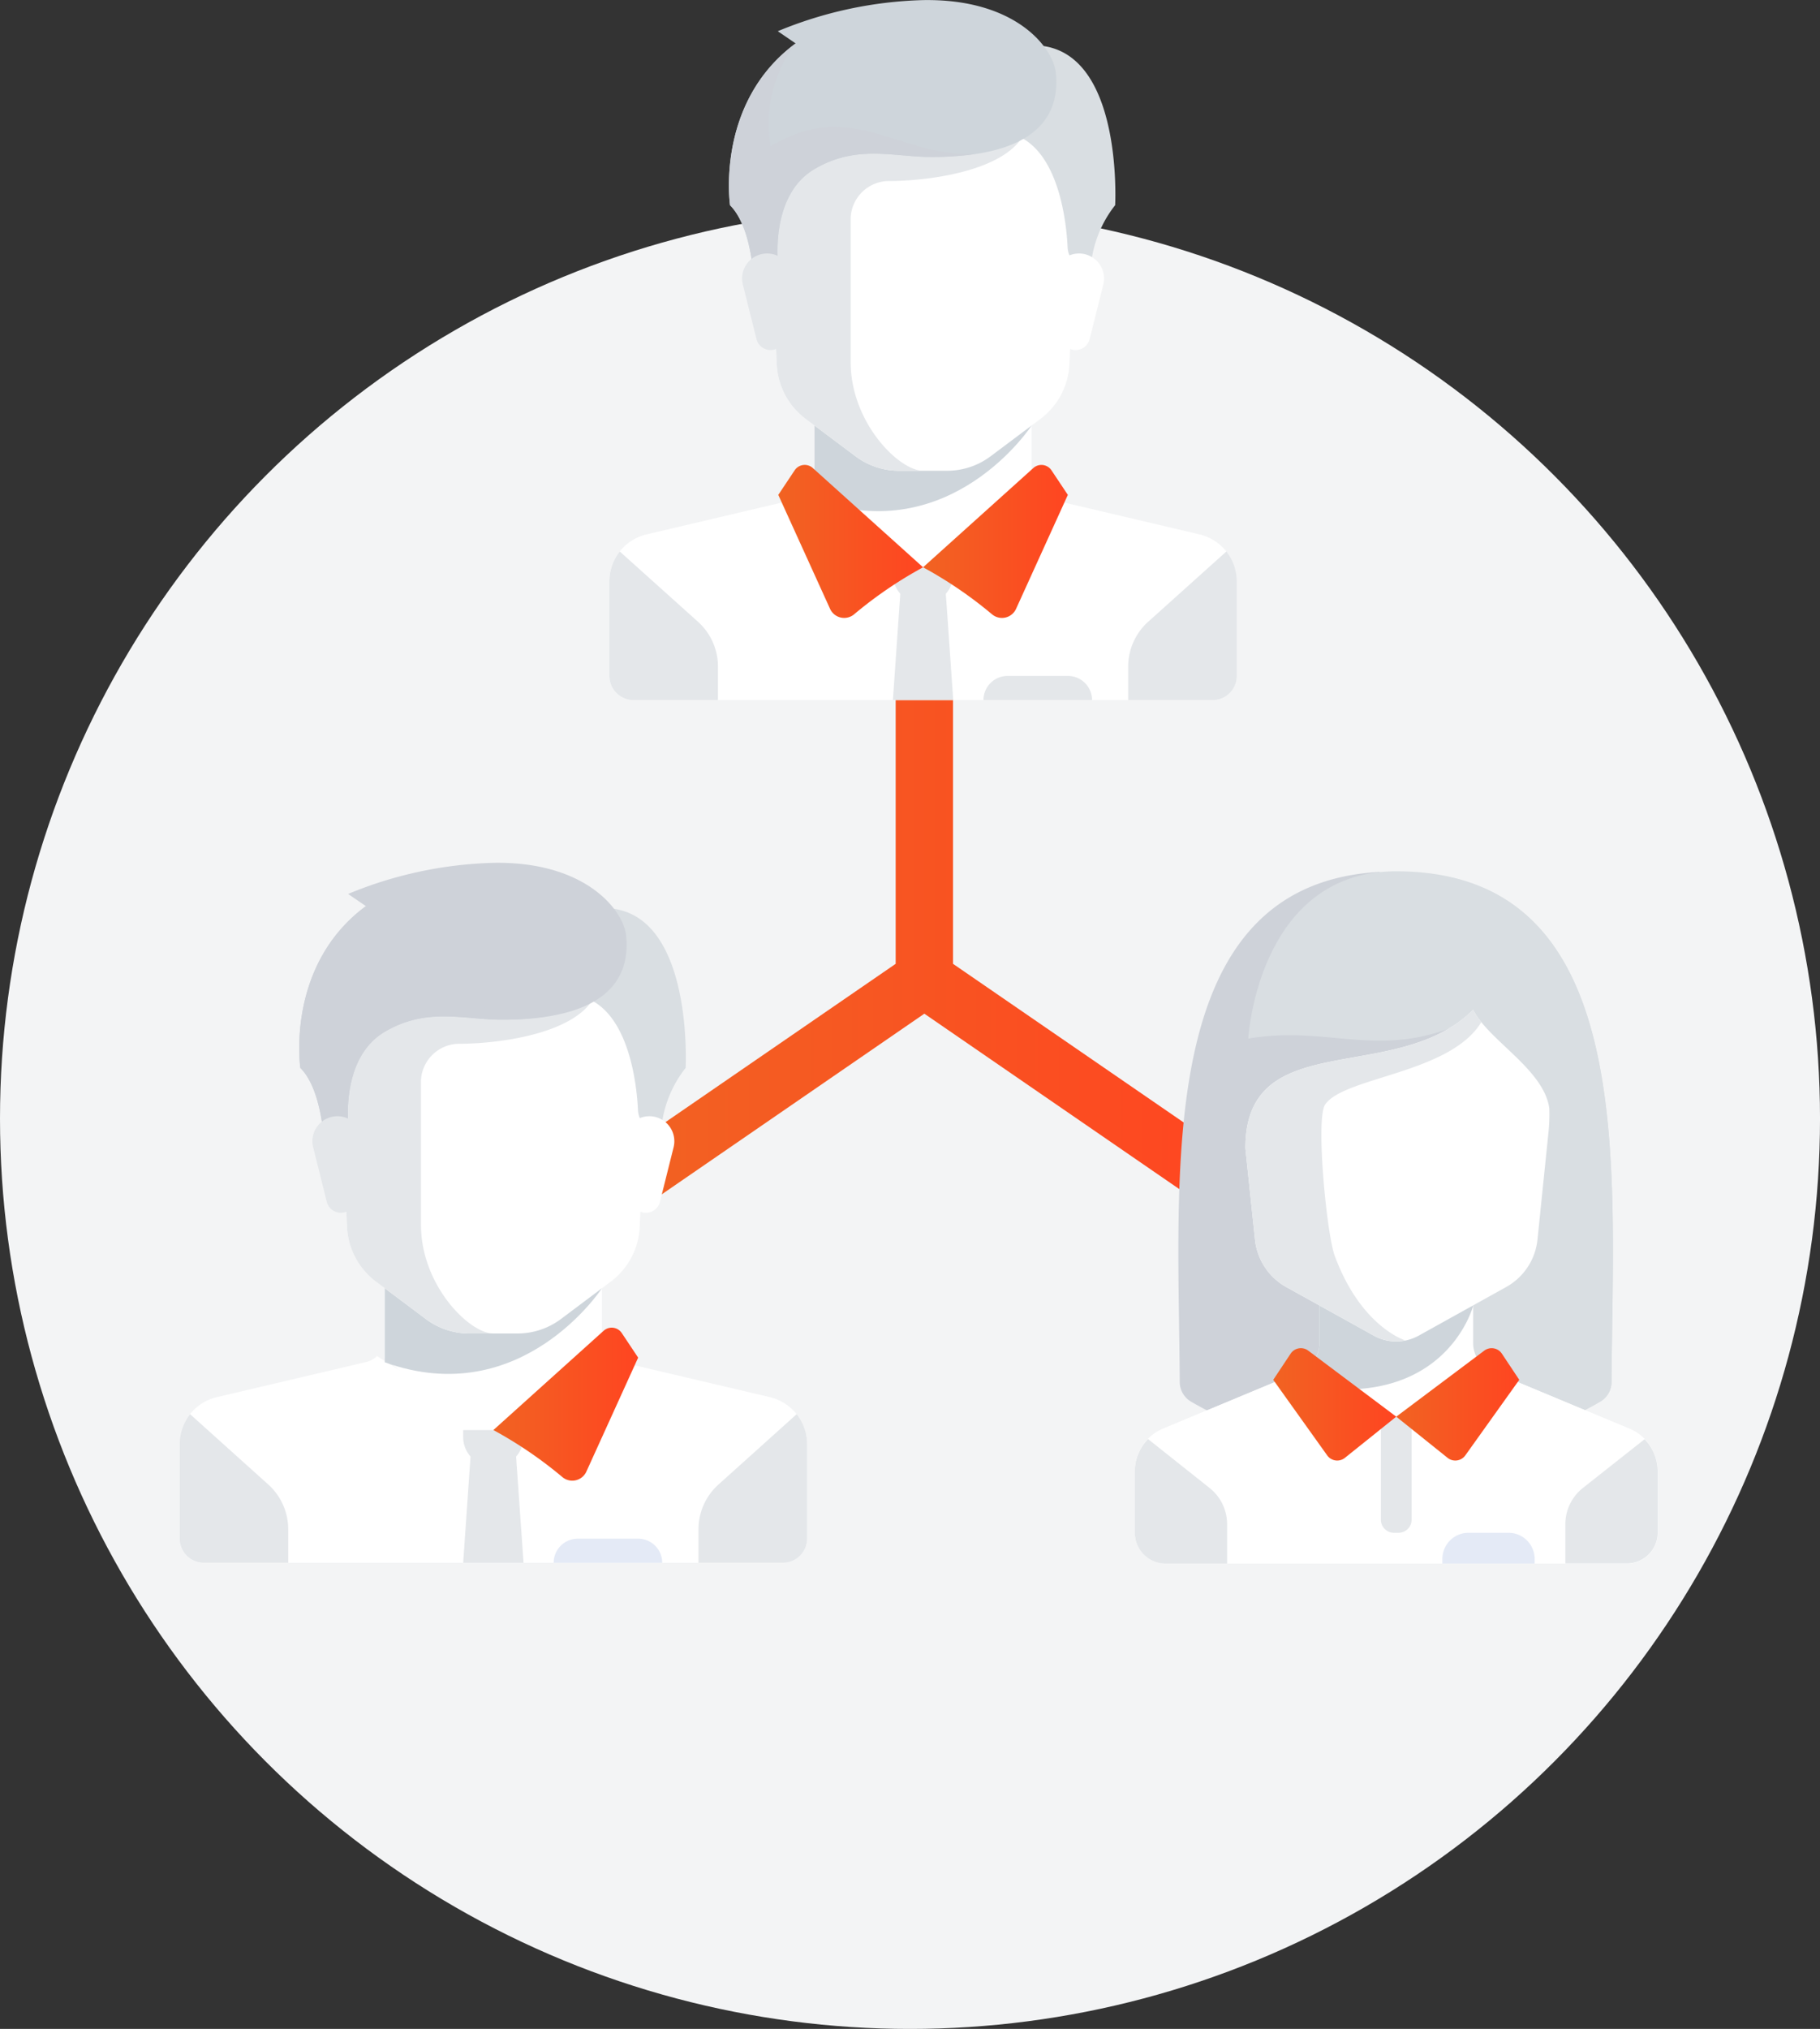 <svg xmlns="http://www.w3.org/2000/svg" xmlns:xlink="http://www.w3.org/1999/xlink" width="111.319" height="124.049" viewBox="0 0 111.319 124.049">
    <rect x="0" y="0" width="111.319" height="124.049" fill="#333333" stroke="none"/>
    <defs>
        <style>
            .cls-1{fill:#f3f4f5}.cls-2{fill:url(#linear-gradient)}.cls-3{fill:#fff}.cls-4{fill:#ced5db}.cls-5{fill:#e4e7ea}.cls-6{fill:url(#linear-gradient-2)}.cls-7{fill:#d9dee2}.cls-8{fill:#ced2d9}.cls-9{fill:#e4eaf6}.cls-10{fill:url(#linear-gradient-6)}
        </style>
        <linearGradient id="linear-gradient" x2="1" y1=".5" y2=".5" gradientUnits="objectBoundingBox">
            <stop offset="0" stop-color="#f16322"/>
            <stop offset="1" stop-color="#ff4521"/>
        </linearGradient>
        <linearGradient id="linear-gradient-2" x2="1" y1=".5" y2=".5" xlink:href="#linear-gradient"/>
        <linearGradient id="linear-gradient-6" x2="1" y1=".5" y2=".5" xlink:href="#linear-gradient"/>
    </defs>
    <g id="Group_209" data-name="Group 209" transform="translate(-694.471 -182.137)">
        <circle id="Ellipse_47" cx="55.66" cy="55.66" r="55.66" class="cls-1" data-name="Ellipse 47" transform="translate(694.471 194.867)"/>
        <g id="Group_208" data-name="Group 208" transform="translate(0 -12)">
            <path id="Path_311" d="M752.762 253.066v-16.62h-3.508v16.62l-17.1 11.756 1.987 2.892 16.867-11.6 16.867 11.6 1.987-2.892z" class="cls-2" data-name="Path 311"/>
            <g id="Group_202" data-name="Group 202">
                <path id="Path_312" d="M757.572 224.395v-5.166h-13.284v5.166l6.642 5.9z" class="cls-3" data-name="Path 312"/>
                <path id="Path_313" d="M767.841 226.811l-9.132-2.149a1.443 1.443 0 0 1-.383-.154l-7.4 4.315-7.108-4.523a1.468 1.468 0 0 1-.672.362l-9.131 2.149a2.952 2.952 0 0 0-2.276 2.873v5.78a1.476 1.476 0 0 0 1.476 1.476h35.422a1.476 1.476 0 0 0 1.476-1.476v-5.78a2.953 2.953 0 0 0-2.272-2.873z" class="cls-3" data-name="Path 313"/>
                <path id="Path_314" d="M744.288 219.229v5.45c8.367 3.015 13.284-4.53 13.284-4.53v-.92z" class="cls-4" data-name="Path 314"/>
                <path id="Path_315" d="M741.337 202.256l.643 14.148a4.43 4.43 0 0 0 1.766 3.341l3.052 2.288a4.424 4.424 0 0 0 2.656.886h2.952a4.424 4.424 0 0 0 2.656-.886l3.052-2.288a4.43 4.43 0 0 0 1.766-3.341l.643-14.148z" class="cls-3" data-name="Path 315"/>
                <path id="Path_316" d="M748.716 205.208c2.952 0 7.38-.738 8.43-2.952h-15.809l.643 14.148a4.43 4.43 0 0 0 1.766 3.341l3.051 2.288a4.429 4.429 0 0 0 2.657.886h1.476c-1.476 0-4.428-2.952-4.428-6.642v-8.855a2.356 2.356 0 0 1 2.214-2.214z" class="cls-5" data-name="Path 316"/>
                <g id="Group_200" data-name="Group 200">
                    <path id="Path_317" d="M764.7 232.15l4.782-4.295a2.944 2.944 0 0 1 .636 1.829v5.78a1.476 1.476 0 0 1-1.476 1.476h-5.166v-2.04a3.691 3.691 0 0 1 1.224-2.75z" class="cls-5" data-name="Path 317"/>
                    <path id="Path_318" d="M737.161 232.15l-4.782-4.295a2.945 2.945 0 0 0-.636 1.829v5.78a1.476 1.476 0 0 0 1.476 1.476h5.166v-2.04a3.691 3.691 0 0 0-1.224-2.75z" class="cls-5" data-name="Path 318"/>
                    <path id="Path_319" d="M752.775 236.94h-3.69l.461-6.642h2.767z" class="cls-5" data-name="Path 319"/>
                </g>
                <path id="Path_320" d="M752.775 228.822h-3.69v.427a1.787 1.787 0 0 0 1.788 1.787h.114a1.788 1.788 0 0 0 1.788-1.787v-.427z" class="cls-5" data-name="Path 320"/>
                <g id="Group_201" data-name="Group 201">
                    <path id="Path_321" d="M744.185 222.752l6.745 6.07a25.472 25.472 0 0 0-4.22 2.876.948.948 0 0 1-1.467-.332l-3.169-6.972 1-1.5a.738.738 0 0 1 1.111-.142z" class="cls-6" data-name="Path 321"/>
                    <path id="Path_322" d="M757.675 222.752l-6.745 6.07a25.473 25.473 0 0 1 4.22 2.876.947.947 0 0 0 1.466-.332l3.169-6.972-1-1.5a.739.739 0 0 0-1.11-.142z" class="cls-2" data-name="Path 322"/>
                </g>
                <path id="Path_323" d="M755.4 197.367l.692 4.889c3.158.632 3.613 5.588 3.678 7a1.459 1.459 0 0 0 .233.721l1.2 1.87a7.072 7.072 0 0 1 1.476-5.166s.658-12.266-7.279-9.314z" class="cls-7" data-name="Path 323"/>
                <path id="Path_324" d="M761.953 211.534l-.834 3.333a.886.886 0 0 1-.86.672.888.888 0 0 1-.881-.777l-.426-3.409a1.527 1.527 0 0 1 1.516-1.717 1.528 1.528 0 0 1 1.485 1.898z" class="cls-3" data-name="Path 324"/>
                <path id="Path_325" d="M742.044 196.045l1.091.746c-4.935 3.643-4.012 9.893-4.012 9.893 1.476 1.476 1.476 5.166 1.476 5.166l1.476-1.476s-.57-4.264 2.214-5.9c2.582-1.522 4.842-.738 7.148-.738 6.181 0 7.91-2.329 7.61-5.165-.155-1.468-2.4-4.525-8.117-4.428a24.845 24.845 0 0 0-8.886 1.902z" class="cls-4" data-name="Path 325"/>
                <path id="Path_326" d="M741.613 203.086a8.105 8.105 0 0 1 1.522-6.295c-4.935 3.643-4.012 9.893-4.012 9.893 1.476 1.476 1.476 5.166 1.476 5.166l1.476-1.476s-.57-4.264 2.214-5.9c2.582-1.522 4.842-.738 7.148-.738a18.212 18.212 0 0 0 2.662-.182c-4.76.155-7.566-3.454-12.486-.468z" class="cls-8" data-name="Path 326"/>
                <path id="Path_327" d="M739.907 211.534l.833 3.333a.888.888 0 0 0 .861.672.888.888 0 0 0 .881-.777l.426-3.409a1.528 1.528 0 0 0-1.516-1.717 1.528 1.528 0 0 0-1.485 1.898z" class="cls-5" data-name="Path 327"/>
                <path id="Path_328" d="M759.785 235.464H756.1a1.476 1.476 0 0 0-1.476 1.476h6.641a1.476 1.476 0 0 0-1.48-1.476z" class="cls-5" data-name="Path 328"/>
            </g>
            <g id="Group_205" data-name="Group 205">
                <path id="Path_329" d="M731.289 277.143v-5.166h-13.283v5.166l6.642 5.9z" class="cls-3" data-name="Path 329"/>
                <path id="Path_330" d="M741.559 279.559l-9.132-2.148a1.5 1.5 0 0 1-.383-.154l-7.4 4.314-7.108-4.523a1.47 1.47 0 0 1-.671.363l-9.132 2.148a2.953 2.953 0 0 0-2.276 2.874v5.779a1.476 1.476 0 0 0 1.476 1.476h35.422a1.476 1.476 0 0 0 1.476-1.476v-5.779a2.953 2.953 0 0 0-2.272-2.874z" class="cls-3" data-name="Path 330"/>
                <path id="Path_331" d="M718.006 271.977v5.451c8.367 3.014 13.283-4.53 13.283-4.53v-.921z" class="cls-4" data-name="Path 331"/>
                <path id="Path_332" d="M715.055 255.005l.643 14.147a4.428 4.428 0 0 0 1.766 3.341l3.052 2.289a4.43 4.43 0 0 0 2.656.885h2.952a4.43 4.43 0 0 0 2.656-.885l3.052-2.289a4.428 4.428 0 0 0 1.766-3.341l.643-14.147z" class="cls-3" data-name="Path 332"/>
                <path id="Path_333" d="M722.434 257.956c2.952 0 7.38-.738 8.43-2.951h-15.809l.643 14.147a4.428 4.428 0 0 0 1.766 3.341l3.051 2.289a4.435 4.435 0 0 0 2.657.885h1.476c-1.476 0-4.428-2.952-4.428-6.641v-8.856a2.356 2.356 0 0 1 2.214-2.214z" class="cls-5" data-name="Path 333"/>
                <g id="Group_203" data-name="Group 203">
                    <path id="Path_334" d="M738.417 284.9l4.782-4.3a2.947 2.947 0 0 1 .636 1.83v5.779a1.476 1.476 0 0 1-1.476 1.476h-5.166v-2.044a3.689 3.689 0 0 1 1.224-2.741z" class="cls-5" data-name="Path 334"/>
                    <path id="Path_335" d="M710.879 284.9l-4.782-4.3a2.947 2.947 0 0 0-.636 1.83v5.779a1.476 1.476 0 0 0 1.476 1.476h5.163v-2.044a3.689 3.689 0 0 0-1.221-2.741z" class="cls-5" data-name="Path 335"/>
                </g>
                <path id="Path_336" d="M726.493 289.688H722.8l.461-6.642h2.767z" class="cls-5" data-name="Path 336"/>
                <path id="Path_337" d="M726.493 281.571H722.8V282a1.788 1.788 0 0 0 1.788 1.788h.114a1.789 1.789 0 0 0 1.791-1.788v-.426z" class="cls-5" data-name="Path 337"/>
                <g id="Group_204" data-name="Group 204">
                    <path id="Path_338" d="M717.9 275.5l6.745 6.071a25.417 25.417 0 0 0-4.22 2.875.947.947 0 0 1-1.467-.331l-3.169-6.972 1-1.5a.739.739 0 0 1 1.111-.143z" class="cls-6" data-name="Path 338"/>
                    <path id="Path_339" d="M731.393 275.5l-6.745 6.071a25.418 25.418 0 0 1 4.22 2.875.946.946 0 0 0 1.466-.331l3.169-6.972-1-1.5a.739.739 0 0 0-1.11-.143z" class="cls-2" data-name="Path 339"/>
                </g>
                <path id="Path_340" d="M729.122 250.116l.692 4.889c3.158.631 3.613 5.587 3.678 7a1.45 1.45 0 0 0 .234.721l1.205 1.869a7.067 7.067 0 0 1 1.476-5.166s.648-12.265-7.285-9.313z" class="cls-7" data-name="Path 340"/>
                <path id="Path_341" d="M735.671 264.282l-.834 3.334a.886.886 0 0 1-.86.672.888.888 0 0 1-.881-.777l-.426-3.41a1.528 1.528 0 0 1 1.516-1.717 1.528 1.528 0 0 1 1.485 1.898z" class="cls-3" data-name="Path 341"/>
                <path id="Path_342" d="M715.762 248.794l1.091.745c-4.935 3.644-4.012 9.893-4.012 9.893 1.476 1.476 1.476 5.166 1.476 5.166l1.476-1.476s-.57-4.263 2.214-5.9c2.582-1.521 4.842-.737 7.148-.737 6.181 0 7.91-2.33 7.61-5.166-.155-1.468-2.4-4.525-8.117-4.428a24.825 24.825 0 0 0-8.886 1.903z" class="cls-8" data-name="Path 342"/>
                <path id="Path_343" d="M715.331 255.835a8.108 8.108 0 0 1 1.522-6.3c-4.935 3.644-4.012 9.893-4.012 9.893 1.476 1.476 1.476 5.166 1.476 5.166l1.476-1.476s-.57-4.264 2.214-5.9c2.582-1.522 4.842-.738 7.148-.738a18.187 18.187 0 0 0 2.661-.182c-4.759.159-7.565-3.446-12.485-.463z" class="cls-8" data-name="Path 343"/>
                <path id="Path_344" d="M713.625 264.282l.833 3.334a.888.888 0 0 0 .861.672.888.888 0 0 0 .881-.777l.426-3.41a1.527 1.527 0 0 0-1.516-1.717 1.527 1.527 0 0 0-1.485 1.898z" class="cls-5" data-name="Path 344"/>
                <path id="Path_345" d="M733.5 288.212h-3.689a1.476 1.476 0 0 0-1.476 1.476h6.641a1.476 1.476 0 0 0-1.476-1.476z" class="cls-9" data-name="Path 345"/>
            </g>
            <g id="Group_207" data-name="Group 207">
                <path id="Path_346" d="M778.838 247.446c-13.845.777-12.275 18.358-12.209 31.186a1.4 1.4 0 0 0 .687 1.2 24.677 24.677 0 0 0 12.481 3.319l3.763-26.335" class="cls-8" data-name="Path 346"/>
                <path id="Path_347" d="M779.872 247.409c-8.465 0-9.053 10.228-9.053 10.228 4.879-.823 7.877 1.235 12.815-.823l-3.762 26.335a24.669 24.669 0 0 0 12.482-3.32 1.4 1.4 0 0 0 .686-1.2c.068-13.116 1.719-31.22-13.168-31.22z" class="cls-7" data-name="Path 347"/>
                <path id="Path_348" d="M793.04 278.632c.058-11.273 1.275-26.216-7.826-30.2a8.357 8.357 0 0 0 .3 4.621c1.881 3.762 3.762 3.762 5.643 6.584 1.881 10.346-3.594 21.326-5.413 22.821a23.667 23.667 0 0 0 6.609-2.627 1.4 1.4 0 0 0 .687-1.199z" class="cls-7" data-name="Path 348"/>
                <path id="Path_349" d="M794.124 281.485l-8.392-3.5a1.881 1.881 0 0 1-1.158-1.736v-2.273h-9.4v2.273a1.881 1.881 0 0 1-1.158 1.736l-8.392 3.5a2.822 2.822 0 0 0-1.736 2.605v3.762a1.881 1.881 0 0 0 1.881 1.881h28.215a1.881 1.881 0 0 0 1.881-1.881v-3.762a2.818 2.818 0 0 0-1.741-2.605z" class="cls-3" data-name="Path 349"/>
                <path id="Path_350" d="M794.124 281.485l-8.114-3.385-6.138 2.649-6.138-2.649-8.115 3.381a2.822 2.822 0 0 0-1.736 2.605v3.762a1.881 1.881 0 0 0 1.881 1.881h28.216a1.881 1.881 0 0 0 1.881-1.881v-3.758a2.821 2.821 0 0 0-1.737-2.605z" class="cls-3" data-name="Path 350"/>
                <path id="Path_351" d="M784.574 273.979h-9.4v2.273a1.881 1.881 0 0 1-1.158 1.736l-1.31.546c10.025 2.558 11.868-4.555 11.868-4.555z" class="cls-4" data-name="Path 351"/>
                <g id="Group_206" data-name="Group 206">
                    <path id="Path_352" d="M768.467 285.123l-3.775-3a2.816 2.816 0 0 0-.809 1.969v3.763a1.881 1.881 0 0 0 1.881 1.881h3.762v-2.406a2.825 2.825 0 0 0-1.059-2.207z" class="cls-5" data-name="Path 352"/>
                    <path id="Path_353" d="M795.861 287.852v-3.763a2.819 2.819 0 0 0-.8-1.957l-3.788 2.991a2.823 2.823 0 0 0-1.058 2.2v2.4h3.762a1.881 1.881 0 0 0 1.884-1.871z" class="cls-5" data-name="Path 353"/>
                    <path id="Path_354" d="M780.013 287.852h-.282a.8.8 0 0 1-.8-.8v-6.3h1.881v6.3a.8.8 0 0 1-.799.8z" class="cls-5" data-name="Path 354"/>
                    <path id="Path_355" d="M779.872 280.753l-5.383-4.037a.753.753 0 0 0-1.078.184l-1.063 1.6 3.3 4.62a.753.753 0 0 0 1.082.151z" class="cls-10" data-name="Path 355"/>
                    <path id="Path_356" d="M779.872 280.753l5.383-4.037a.752.752 0 0 1 1.077.184l1.064 1.6-3.3 4.62a.754.754 0 0 1-1.083.151z" class="cls-2" data-name="Path 356"/>
                </g>
                <path id="Path_357" d="M784.574 255.874c-4.7 4.7-13.931.94-13.931 8.465l.584 5.542a3.763 3.763 0 0 0 1.919 2.948l5.354 2.971a2.825 2.825 0 0 0 2.741 0l5.355-2.975a3.76 3.76 0 0 0 1.919-2.948l.675-6.583a10.492 10.492 0 0 0 .042-1.408c-.351-2.386-3.717-4.131-4.658-6.012z" class="cls-3" data-name="Path 357"/>
                <path id="Path_358" d="M770.643 264.339l.584 5.542a3.763 3.763 0 0 0 1.919 2.948l5.354 2.971a2.81 2.81 0 0 0 1.915.286s-2.7-.818-4.306-5.168c-.493-1.332-1.176-8.386-.588-9.248 1.162-1.7 7.642-1.882 9.556-5.043a5.313 5.313 0 0 1-.261-.352l-.021-.029a3.594 3.594 0 0 1-.222-.376c-4.701 4.706-13.93.944-13.93 8.469z" class="cls-5" data-name="Path 358"/>
                <path id="Path_359" d="M786.738 287.852h-2.446a1.6 1.6 0 0 0-1.6 1.6v.283h5.644v-.283a1.6 1.6 0 0 0-1.598-1.6z" class="cls-9" data-name="Path 359"/>
            </g>
        </g>
    </g>
</svg>
